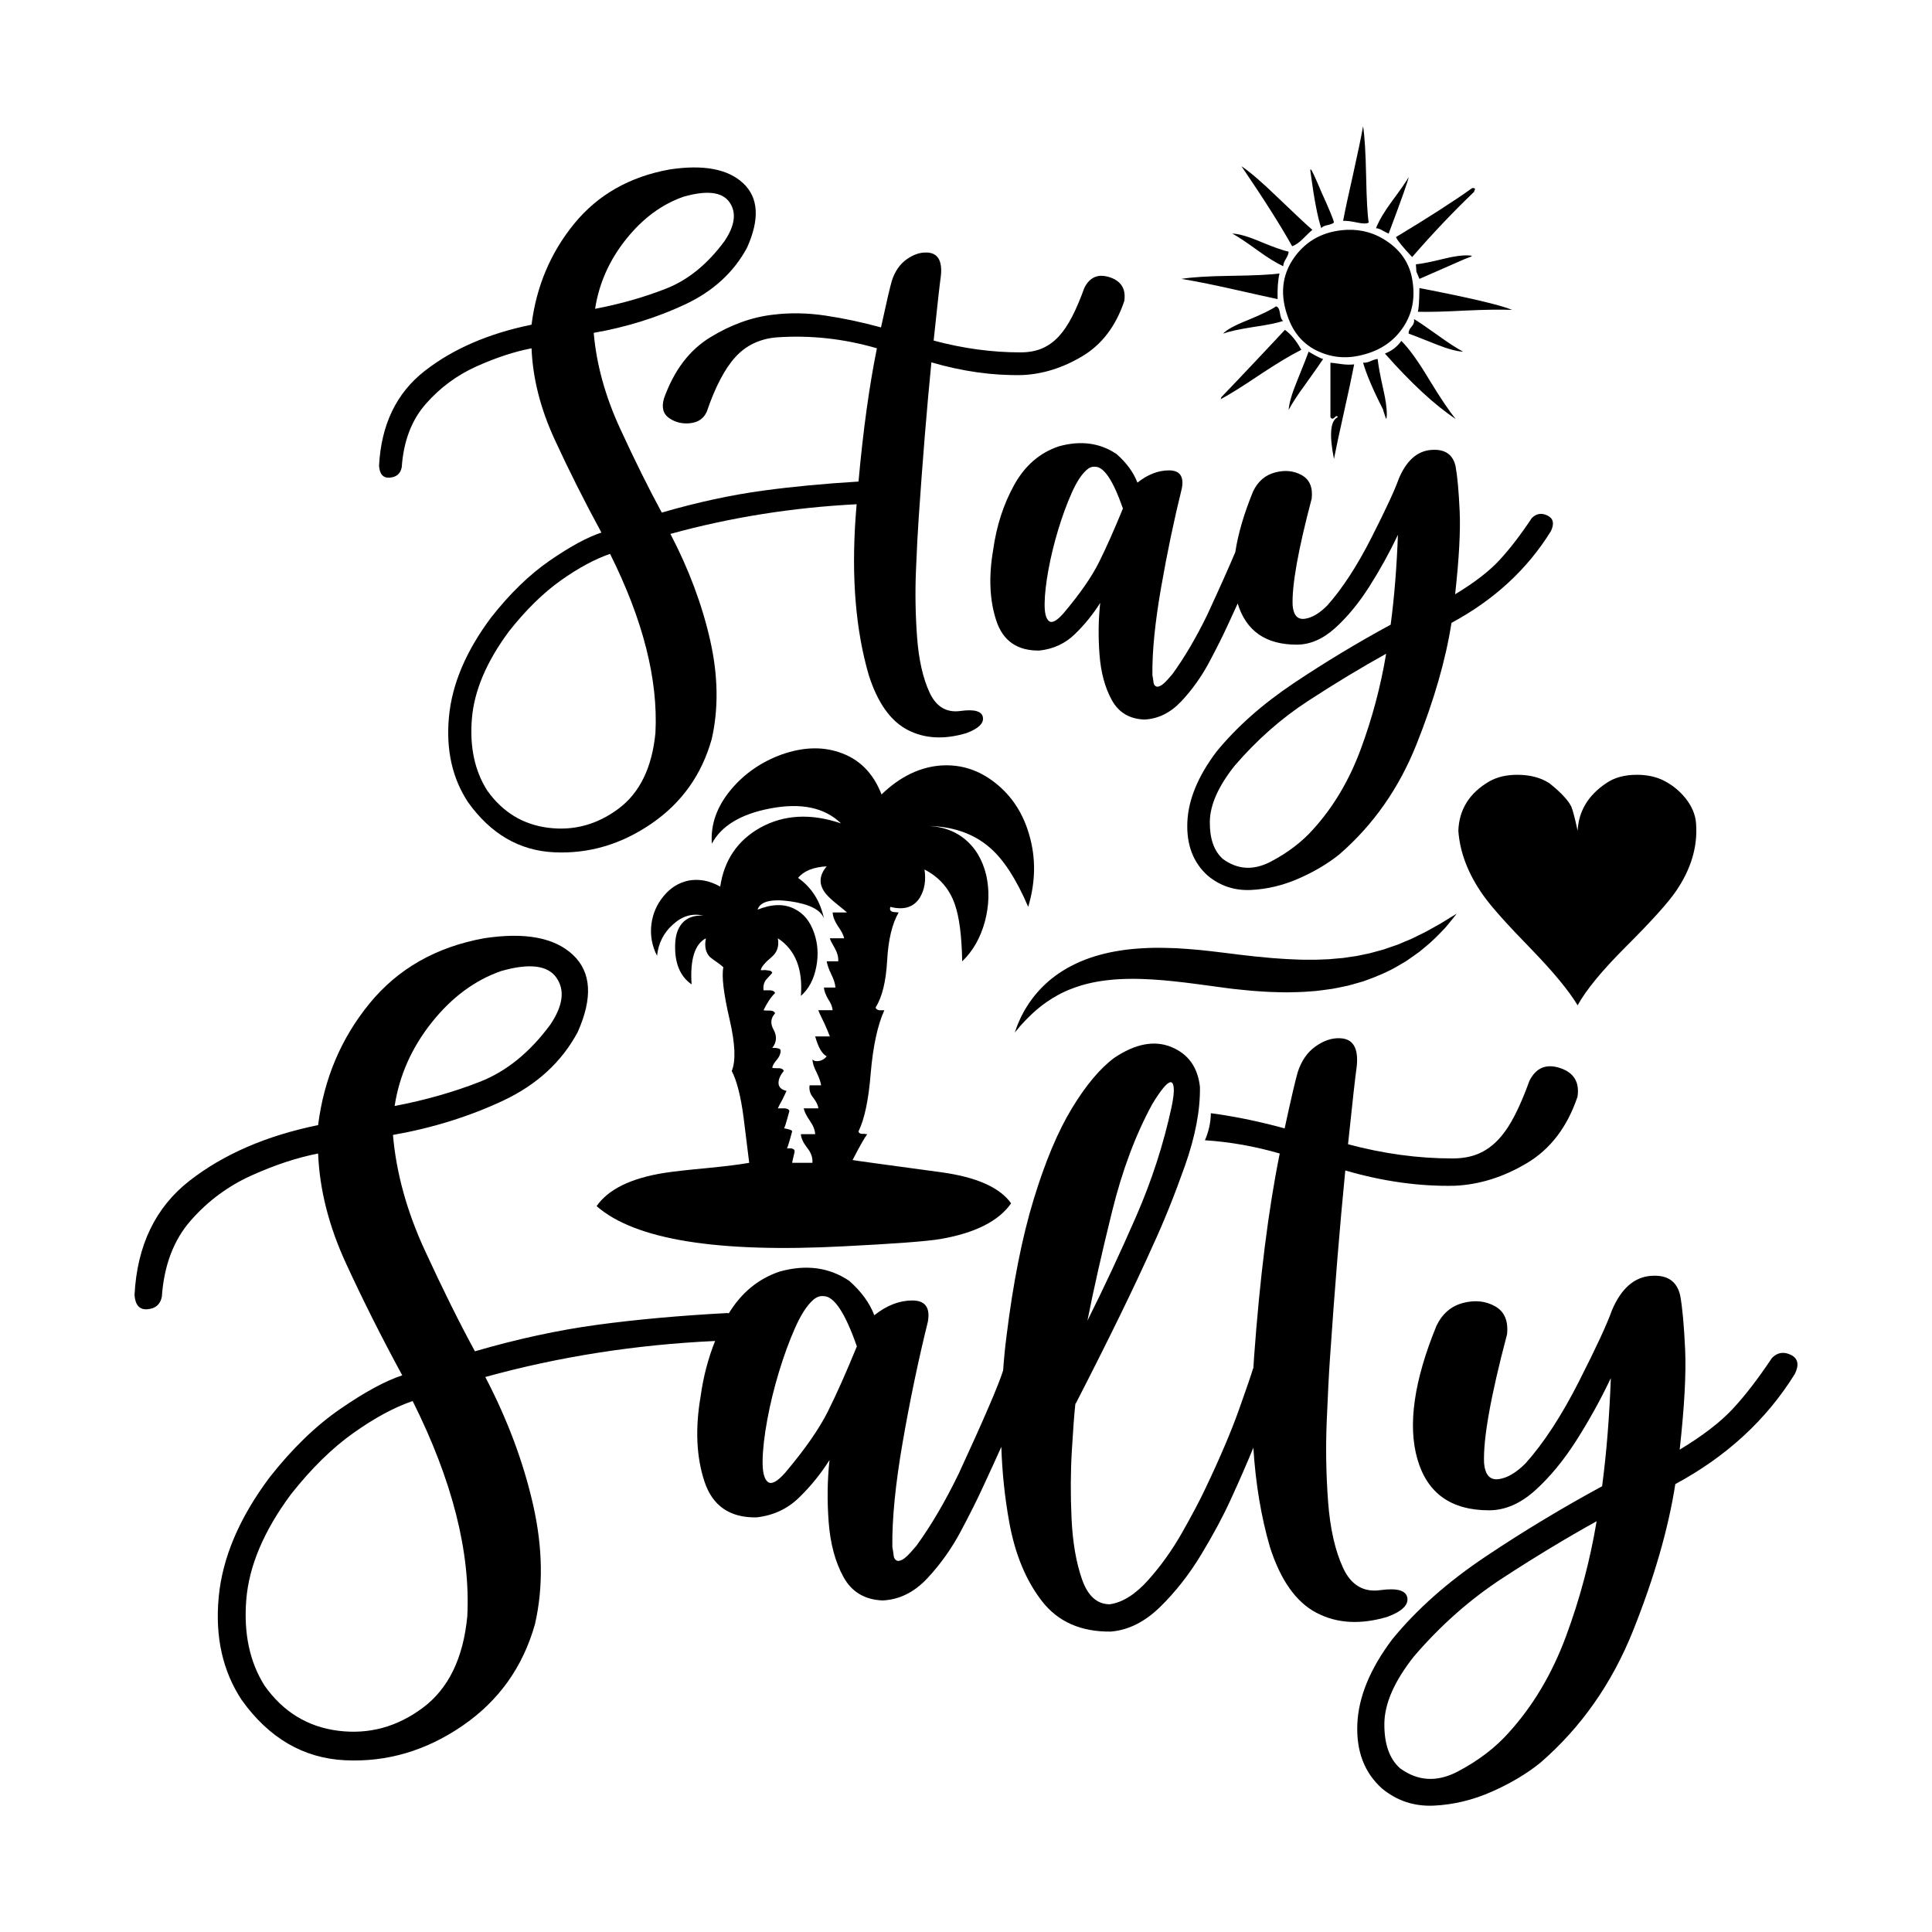 <svg xmlns="http://www.w3.org/2000/svg" xmlns:xlink="http://www.w3.org/1999/xlink" id="Layer_1" x="0px" y="0px" width="1000px" height="1000px" viewBox="0 0 1000 1000" xml:space="preserve"><g> <g> <path d="M718.107,836.876c7.532-2.822,10.979-6.128,10.319-9.896c-0.662-3.773-5.23-5.093-13.719-3.96 c-8.862,1.317-15.368-2.502-19.515-11.451c-4.146-8.959-6.74-20.41-7.773-34.358c-1.037-13.953-1.276-27.81-0.71-41.572 c0.565-13.763,1.134-24.697,1.696-32.806c2.447-36.012,5.093-68.342,7.919-97.004c19.417,5.656,38.274,8.302,56.562,7.919 c12.818-0.564,25.313-4.476,37.474-11.737c12.157-7.253,20.875-18.706,26.156-34.356c1.136-7.54-1.886-12.487-9.047-14.85 c-7.17-2.355-12.444-0.139-15.842,6.646c-2.451,6.787-4.946,12.683-7.493,17.677c-2.545,4.998-5.329,9.146-8.344,12.44 c-3.021,3.303-6.457,5.799-10.321,7.497c-3.864,1.693-8.438,2.543-13.717,2.543c-17.722,0-35.726-2.446-54.011-7.354 c2.261-21.675,3.767-35.161,4.522-40.439c0.938-9.427-1.979-14.229-8.768-14.423c-4.147-0.186-8.34,1.229-12.584,4.241 c-4.245,3.021-7.312,7.449-9.192,13.294c-1.129,3.771-3.396,13.479-6.788,29.125c-11.689-3.201-23.188-5.654-34.498-7.354 c-1.238-0.185-2.469-0.347-3.696-0.495c-0.075,4.948-1.156,9.681-3.073,13.998c12.981,0.847,25.889,3.128,38.726,6.861 c-5.847,28.844-10.278,64.012-13.293,105.479c-0.128,1.88-0.238,3.732-0.346,5.59c-0.067,0.119-0.151,0.225-0.218,0.353 c-0.756,2.646-3.158,9.664-7.21,21.07c-4.06,11.411-9.854,25.028-17.395,40.864c-2.829,6.036-6.838,13.621-12.02,22.764 c-5.187,9.146-11.08,17.395-17.676,24.747c-6.601,7.354-13.198,11.5-19.797,12.442c-6.599,0-11.408-4.339-14.421-13.013 c-3.019-8.673-4.811-19.136-5.378-31.389c-0.563-12.252-0.518-23.939,0.146-35.068c0.655-11.119,1.271-19.229,1.835-24.317 l0.283-0.284c16.968-32.986,30.264-60.234,39.875-81.729c5.656-12.252,11.173-25.973,16.549-41.146 c5.369-15.175,7.958-28.796,7.771-40.864c-1.129-10.183-6.081-17.063-14.846-20.646c-8.768-3.578-18.619-1.692-29.552,5.657 c-7.355,5.47-14.663,14.188-21.917,26.157c-7.265,11.975-13.857,27.718-19.799,47.229c-5.936,19.514-10.604,43.036-13.998,70.557 c-0.728,5.514-1.31,11.479-1.763,17.844c-2.366,7.561-10.069,25.45-23.125,53.711c-6.975,14.33-14.235,26.676-21.776,37.045 c-1.129,1.317-2.118,2.447-2.967,3.396c-0.85,0.938-1.653,1.738-2.405,2.401c-0.754,0.654-1.414,1.13-1.978,1.413 c-0.565,0.282-1.086,0.468-1.558,0.563c-0.475,0.095-0.897,0.047-1.271-0.142c-0.384-0.188-0.709-0.475-0.994-0.849 c-0.277-0.381-0.472-0.896-0.563-1.556c-0.098-0.662-0.19-1.369-0.28-2.122c-0.1-0.753-0.241-1.604-0.425-2.543 c-0.191-14.52,1.6-32.619,5.371-54.3c3.771-21.679,8.105-42.42,13.009-62.218c1.315-7.353-1.369-11.029-8.058-11.029 c-6.693,0-13.25,2.549-19.656,7.639c-2.451-6.408-6.787-12.348-13.009-17.819c-10.371-6.97-22.342-8.573-35.916-4.806 c-11.048,3.682-19.826,10.922-26.385,21.618c-0.255-0.042-0.494-0.101-0.762-0.124c-24.7,1.318-47.135,3.347-67.308,6.081 c-20.176,2.731-41.286,7.305-63.346,13.715c-8.109-14.893-16.782-32.387-26.021-52.46c-9.235-20.078-14.703-39.921-16.4-59.529 c20.364-3.58,39.311-9.474,56.845-17.674c17.532-8.202,30.442-20.032,38.742-35.495c7.917-17.718,7.113-31.061-2.402-40.016 c-9.522-8.954-24.844-11.834-45.956-8.627c-24.887,4.522-44.683,15.796-59.387,33.795c-14.707,18.009-23.572,38.983-26.584,62.926 c-26.774,5.47-48.975,15.084-66.601,28.843c-17.63,13.769-27.104,33.474-28.422,59.109c0.377,5.274,2.64,7.729,6.789,7.351 c4.143-0.376,6.596-2.544,7.353-6.505c1.13-16.211,6.123-29.36,14.989-39.448c8.858-10.084,19.369-17.861,31.53-23.332 c12.161-5.467,23.616-9.235,34.362-11.311c0.753,18.663,5.556,37.611,14.422,56.841c8.858,19.229,18.568,38.56,29.131,57.974 c-8.679,2.83-19.374,8.625-32.099,17.396c-12.729,8.764-24.938,20.6-36.625,35.492c-15.649,20.927-24.42,41.614-26.301,62.075 c-1.884,20.449,2.075,38.127,11.88,53.022c14.139,19.795,32.001,30.212,53.592,31.25c21.583,1.033,41.805-4.906,60.662-17.815 c18.847-12.914,31.389-30.496,37.61-52.741c4.334-19.045,4.003-39.595-0.989-61.652c-5-22.058-13.25-44.115-24.743-66.175 c38.362-10.577,78.021-16.749,118.948-18.637c-3.58,8.905-6.109,18.497-7.526,28.814c-2.831,16.594-2.166,31.207,1.979,43.836 c4.142,12.633,13.1,18.856,26.863,18.664c8.671-0.941,16.023-4.333,22.059-10.18c6.031-5.847,11.314-12.349,15.842-19.516 c-1.134,10.368-1.277,21.118-0.43,32.237c0.854,11.124,3.394,20.547,7.636,28.28c4.242,7.73,10.979,11.78,20.22,12.161 c8.67-0.381,16.405-4.195,23.193-11.452c6.784-7.261,12.584-15.413,17.394-24.464c4.804-9.047,8.623-16.688,11.453-22.906 c3.535-7.609,6.688-14.494,9.465-20.685c0.424,13.274,1.784,26.298,4.106,39.063c3.012,16.588,8.671,30.212,16.971,40.869 c8.291,10.646,20.17,15.879,35.628,15.692c9.052-0.757,17.537-4.998,25.455-12.727c7.914-7.735,14.989-16.735,21.211-27.01 c6.22-10.276,11.313-19.746,15.271-28.418c4.532-9.863,8.458-18.858,11.8-27.016c1.175,18.613,4.022,35.729,8.562,51.334 c5.464,17.152,13.477,28.514,24.037,34.073C691.894,840.314,704.148,841.02,718.107,836.876z M575.578,627.179 c5.271-21.396,12.252-40.019,20.924-55.853c2.07-3.395,3.91-6.079,5.514-8.062c1.604-1.981,2.875-3.013,3.819-3.111 c0.938-0.091,1.508,0.898,1.696,2.972c0.186,2.077-0.188,5.372-1.136,9.896c-4.146,19.229-10.272,38.136-18.38,56.703 c-8.106,18.569-16.5,36.528-25.167,53.873C566.052,667.385,570.293,648.582,575.578,627.179z M223.489,529.191 c10.368-13.014,22.342-21.87,35.918-26.586c14.512-4.146,24.037-3.011,28.561,3.396c4.524,6.412,3.488,14.521-3.11,24.319 c-10.564,14.333-22.673,24.181-36.34,29.556c-13.672,5.373-28.42,9.568-44.259,12.582 C206.708,556.62,213.12,542.2,223.489,529.191z M241.873,836.593c-2.075,21.681-9.759,37.476-23.051,47.372 c-13.29,9.897-27.854,13.854-43.692,11.878c-15.837-1.979-28.563-9.758-38.176-23.331c-7.733-12.263-10.889-27.104-9.476-44.542 c1.417-17.439,9.093-35.591,23.051-54.438c10.557-13.386,21.349-23.989,32.381-31.815c11.028-7.823,21.253-13.337,30.68-16.544 C234.142,766.271,243.565,803.409,241.873,836.593z M428.518,730.544c-4.524,9.049-11.877,19.608-22.058,31.674 c-4.148,4.714-7.166,6.317-9.051,4.809c-1.886-1.508-2.781-5.183-2.686-11.029c0.095-5.844,0.895-12.866,2.406-21.065 c1.507-8.203,3.531-16.496,6.077-24.89c2.546-8.385,5.328-15.977,8.342-22.767c3.018-6.786,6.124-11.593,9.334-14.423 c1.693-1.507,3.485-2.163,5.373-1.979c5.466,0,11.213,8.677,17.25,26.019C438.037,710.275,433.042,721.492,428.518,730.544z"></path> <path d="M926.95,701.273c-3.677-1.788-6.935-1.271-9.761,1.559c-7.168,10.744-13.953,19.562-20.359,26.439 c-6.414,6.886-15.557,13.905-27.434,21.068c2.449-22.059,3.392-39.309,2.829-51.753c-0.566-12.442-1.416-21.775-2.549-27.997 c-1.692-7.538-6.832-10.935-15.412-10.182c-8.579,0.755-15.229,6.696-19.938,17.814c-2.448,6.979-8.153,19.278-17.108,36.905 c-8.956,17.631-18.146,31.726-27.575,42.279c-4.901,4.903-9.566,7.637-13.997,8.198c-4.428,0.566-6.924-2.161-7.491-8.198 c-0.566-12.442,3.392-34.688,11.881-66.742c0.745-6.972-1.322-11.825-6.225-14.564c-4.91-2.729-10.419-3.295-16.546-1.694 c-6.126,1.604-10.703,5.514-13.715,11.737c-11.688,28.471-14.987,51.52-9.896,69.144c5.089,17.63,17.437,26.44,37.046,26.44 c8.296,0,16.261-3.438,23.896-10.32c7.634-6.88,14.748-15.506,21.353-25.876c6.596-10.367,12.536-21.112,17.815-32.238 c-0.757,20.36-2.263,39.024-4.522,55.992c-20.554,11.126-40.636,23.237-60.238,36.34c-19.61,13.104-35.726,27.386-48.358,42.847 c-11.495,15.271-17.53,29.932-18.099,43.978c-0.565,14.044,3.68,25.119,12.727,33.229c7.731,6.407,16.688,9.375,26.865,8.908 c10.182-0.478,20.171-2.878,29.978-7.209c9.8-4.343,18.188-9.339,25.169-14.991c21.111-18.291,37.143-41.146,48.078-68.581 c10.929-27.431,18.188-52.646,21.774-75.646c26.582-14.325,47.229-33.37,61.933-57.125 C931.333,706.318,930.62,703.066,926.95,701.273z M810.574,846.916c-7.169,19.323-16.965,35.866-29.41,49.631 c-6.979,7.92-15.84,14.707-26.582,20.364c-10.747,5.655-20.737,5.091-29.979-1.696c-5.466-4.905-8.15-12.588-8.062-23.051 c0.098-10.462,5.229-22.104,15.413-34.926c13.759-16.024,29.031-29.51,45.813-40.438c16.774-10.938,32.991-20.744,48.644-29.413 C823.014,807.748,817.739,827.588,810.574,846.916z"></path> </g> <path d="M877.883,426.263c0.896,11.95-2.592,23.654-10.466,35.1c-4.092,5.978-12.806,15.618-26.164,28.958 c-12.059,12.051-20.28,22.049-24.673,30.02c-4.574-7.568-12.505-17.175-23.77-28.821c-12.547-12.845-20.877-22.146-24.956-27.925 c-7.871-11.047-12.21-22.247-13.016-33.594c0.397-11.05,5.737-19.556,16-25.538c3.984-2.271,8.826-3.432,14.502-3.432 c6.583,0,12.11,1.45,16.593,4.34c5.883,4.685,9.671,8.72,11.364,12.107c0.8,1.896,1.896,6.086,3.282,12.555 c0.509-10.161,5.436-18.385,14.806-24.662c4.183-2.893,9.471-4.34,15.854-4.34c5.271,0,9.915,0.993,13.899,2.987 c4.489,2.29,8.273,5.376,11.364,9.262C875.787,417.46,877.582,421.79,877.883,426.263z"></path> <g> <path d="M497.356,367.97c-7.364,1.094-12.767-2.08-16.211-9.516c-3.441-7.438-5.597-16.952-6.457-28.541 c-0.866-11.589-1.059-23.098-0.591-34.533c0.472-11.429,0.942-20.512,1.413-27.247c2.03-29.912,4.228-56.77,6.577-80.576 c16.125,4.698,31.789,6.894,46.981,6.576c10.648-0.468,21.023-3.716,31.124-9.747c10.101-6.026,17.345-15.542,21.729-28.543 c0.938-6.262-1.564-10.371-7.52-12.331c-5.951-1.957-10.336-0.118-13.154,5.521c-2.034,5.637-4.109,10.534-6.225,14.682 c-2.115,4.15-4.427,7.598-6.928,10.334c-2.508,2.744-5.366,4.818-8.579,6.228c-3.209,1.409-7.007,2.114-11.393,2.114 c-14.725,0-29.678-2.033-44.867-6.108c1.879-18.009,3.13-29.207,3.757-33.594c0.783-7.826-1.642-11.82-7.281-11.98 c-3.446-0.152-6.932,1.021-10.454,3.524c-3.526,2.507-6.068,6.189-7.635,11.039c-0.941,3.138-2.817,11.201-5.637,24.199 c-9.714-2.664-19.264-4.701-28.661-6.106c-9.396-1.411-18.476-1.566-27.249-0.473c-10.96,1.255-21.804,5.166-32.536,11.747 c-10.725,6.576-18.673,17.072-23.842,31.478c-1.411,4.697-0.507,8.146,2.7,10.336c3.212,2.194,6.854,3.055,10.924,2.585 c4.076-0.47,6.894-2.427,8.459-5.87c4.386-12.842,9.317-22.281,14.796-28.307c5.483-6.029,12.531-9.438,21.145-10.222 c17.539-1.253,34.924,0.627,52.147,5.638c-3.955,19.513-7.13,42.508-9.522,68.98c-17.89,1.087-34.294,2.646-49.201,4.663 c-16.759,2.271-34.296,6.07-52.621,11.393c-6.736-12.368-13.939-26.896-21.61-43.573c-7.677-16.681-12.219-33.16-13.624-49.448 c16.914-2.974,32.651-7.868,47.213-14.683c14.564-6.814,25.291-16.64,32.181-29.48c6.581-14.72,5.914-25.802-1.995-33.242 c-7.91-7.436-20.633-9.826-38.17-7.162c-20.672,3.758-37.116,13.115-49.329,28.068c-12.216,14.957-19.58,32.383-22.083,52.267 c-22.241,4.548-40.681,12.53-55.324,23.964c-14.646,11.434-22.514,27.8-23.607,49.098c0.31,4.388,2.191,6.424,5.637,6.104 c3.441-0.31,5.482-2.113,6.108-5.399c0.939-13.466,5.088-24.392,12.45-32.771c7.362-8.375,16.09-14.836,26.19-19.382 c10.103-4.538,19.62-7.669,28.545-9.396c0.621,15.504,4.615,31.244,11.977,47.217c7.359,15.973,15.424,32.026,24.195,48.158 c-7.204,2.348-16.087,7.164-26.662,14.444c-10.568,7.281-20.709,17.113-30.418,29.481c-13.001,17.382-20.283,34.565-21.847,51.563 c-1.567,16.991,1.721,31.674,9.864,44.049c11.749,16.442,26.584,25.095,44.518,25.954c17.932,0.856,34.727-4.069,50.39-14.799 c15.658-10.728,26.074-25.333,31.243-43.812c3.6-15.818,3.323-32.886-0.824-51.209c-4.15-18.322-11.001-36.646-20.552-54.972 c31.104-8.571,63.235-13.664,96.366-15.357c-0.181,2.278-0.355,4.573-0.525,6.9c-2.188,31.165,0.075,58.34,6.813,81.519 c4.542,14.248,11.193,23.683,19.968,28.305c8.771,4.618,18.948,5.205,30.54,1.763c6.261-2.349,9.122-5.091,8.574-8.222 C508.197,368.125,504.403,367.028,497.356,367.97z M323.992,123.897c8.614-10.808,18.559-18.168,29.833-22.081 c12.059-3.444,19.968-2.504,23.729,2.816c3.757,5.328,2.896,12.063-2.583,20.203c-8.773,11.902-18.837,20.084-30.188,24.549 c-11.357,4.463-23.611,7.949-36.765,10.454C310.051,146.685,315.379,134.703,323.992,123.897z M339.259,379.244 c-1.723,18.006-8.104,31.127-19.141,39.351c-11.044,8.221-23.141,11.508-36.297,9.86c-13.154-1.642-23.724-8.103-31.711-19.379 c-6.425-10.181-9.045-22.515-7.869-36.997c1.173-14.485,7.551-29.561,19.145-45.222c8.768-11.117,17.735-19.925,26.893-26.427 c9.165-6.495,17.659-11.079,25.489-13.742C332.838,320.833,340.671,351.681,339.259,379.244z"></path> <path d="M800.974,266.838c-3.055-1.48-5.755-1.054-8.105,1.296c-5.953,8.926-11.59,16.248-16.912,21.962 c-5.326,5.719-12.92,11.553-22.788,17.5c2.037-18.32,2.818-32.649,2.354-42.986c-0.471-10.338-1.177-18.088-2.115-23.256 c-1.409-6.264-5.677-9.082-12.805-8.457c-7.124,0.628-12.646,5.562-16.559,14.8c-2.036,5.797-6.777,16.016-14.214,30.655 c-7.438,14.646-15.071,26.351-22.9,35.118c-4.079,4.073-7.95,6.345-11.629,6.813c-3.681,0.471-5.758-1.799-6.229-6.813 c-0.469-10.334,2.82-28.813,9.868-55.438c0.623-5.792-1.097-9.825-5.168-12.101c-4.076-2.267-8.653-2.737-13.743-1.406 c-5.089,1.328-8.888,4.578-11.393,9.746c-4.754,11.584-7.827,22.075-9.242,31.498c-3.302,7.853-8.129,18.643-14.482,32.401 c-5.792,11.901-11.823,22.155-18.087,30.769c-0.939,1.097-1.761,2.033-2.467,2.819c-0.707,0.782-1.372,1.448-2.001,1.998 c-0.619,0.547-1.17,0.939-1.64,1.174c-0.474,0.234-0.905,0.39-1.295,0.47c-0.394,0.077-0.741,0.041-1.057-0.117 c-0.314-0.158-0.589-0.394-0.818-0.701c-0.237-0.319-0.396-0.746-0.472-1.295c-0.084-0.549-0.159-1.137-0.237-1.764 c-0.079-0.623-0.196-1.332-0.35-2.109c-0.158-12.062,1.326-27.098,4.464-45.104c3.13-18.006,6.729-35.237,10.805-51.682 c1.093-6.105-1.137-9.162-6.693-9.162c-5.563,0-11.007,2.115-16.325,6.346c-2.04-5.323-5.64-10.257-10.811-14.803 c-8.612-5.791-18.555-7.124-29.832-3.991c-9.866,3.288-17.58,9.944-23.139,19.968c-5.563,10.023-9.198,21.3-10.925,33.826 c-2.349,13.784-1.795,25.923,1.646,36.409c3.443,10.497,10.88,15.665,22.313,15.505c7.199-0.78,13.313-3.598,18.322-8.457 c5.011-4.85,9.396-10.254,13.157-16.209c-0.943,8.615-1.059,17.541-0.354,26.781s2.817,17.066,6.345,23.49 c3.521,6.422,9.122,9.789,16.793,10.104c7.201-0.313,13.625-3.485,19.265-9.514c5.641-6.033,10.454-12.806,14.448-20.32 c3.99-7.519,7.161-13.86,9.514-19.028c1.844-3.97,3.555-7.683,5.147-11.187c4.352,14.182,14.521,21.287,30.555,21.287 c6.891,0,13.507-2.855,19.854-8.574c6.337-5.717,12.25-12.881,17.731-21.496c5.479-8.609,10.416-17.535,14.802-26.774 c-0.629,16.911-1.879,32.414-3.762,46.51c-17.067,9.24-33.747,19.3-50.032,30.184c-16.29,10.887-29.675,22.746-40.171,35.596 c-9.55,12.681-14.565,24.857-15.034,36.527c-0.468,11.664,3.053,20.863,10.568,27.6c6.426,5.323,13.86,7.788,22.319,7.4 c8.455-0.396,16.754-2.39,24.898-5.989c8.144-3.607,15.11-7.755,20.906-12.45c17.538-15.189,30.85-34.186,39.935-56.97 c9.079-22.781,15.11-43.729,18.09-62.838c22.08-11.896,39.229-27.718,51.443-47.45 C804.614,271.033,804.025,268.333,800.974,266.838z M568.766,291.152c-3.759,7.517-9.863,16.289-18.321,26.311 c-3.449,3.916-5.954,5.25-7.517,3.994c-1.567-1.252-2.314-4.307-2.231-9.162c0.074-4.854,0.74-10.689,1.995-17.5 c1.25-6.813,2.938-13.702,5.051-20.674c2.112-6.963,4.422-13.271,6.933-18.908c2.502-5.637,5.085-9.633,7.752-11.979 c1.408-1.253,2.896-1.802,4.465-1.646c4.537,0,9.313,7.203,14.325,21.613C576.672,274.32,572.523,283.635,568.766,291.152z M704.308,387.82c-5.95,16.052-14.095,29.793-24.43,41.227c-5.798,6.578-13.153,12.217-22.081,16.914 c-8.929,4.697-17.228,4.229-24.9-1.408c-4.539-4.077-6.771-10.456-6.696-19.147c0.081-8.69,4.352-18.358,12.803-29.011 c11.432-13.313,24.115-24.511,38.061-33.591c13.934-9.085,27.401-17.23,40.399-24.434 C714.645,355.283,710.258,371.766,704.308,387.82z"></path> </g> <g> <path d="M476.17,464.517c-3.134,5.061-8.255,6.687-15.362,4.88c-0.361,1.326,0,2.168,1.084,2.53 c0.241,0.121,1.324,0.242,3.253,0.361c-3.375,5.783-5.361,14.098-5.964,24.941c-0.604,10.845-2.593,18.918-5.964,24.219 c0.119,0.724,0.724,1.206,1.808,1.447c0.239,0,0.66,0,1.264,0c0.724,0,1.204,0,1.445,0c-3.496,7.711-5.845,18.556-7.048,32.532 c-1.083,13.735-3.193,23.797-6.327,30.183c0.12,0.724,0.662,1.147,1.628,1.265c0.36,0,0.84,0,1.445,0 c0.603,0.122,1.085,0.181,1.447,0.181c-1.328,1.689-3.858,6.146-7.592,13.376c0.24,0.121,15.543,2.23,45.907,6.325 c18.314,2.531,30.363,7.894,36.146,16.086c-6.387,9.159-18.496,15.304-36.327,18.435c-6.99,1.208-23.677,2.474-50.064,3.796 c-65.67,3.495-108.383-3.433-128.143-20.784c6.024-8.677,17.651-14.397,34.883-17.171c4.578-0.724,12.047-1.563,22.411-2.529 c9.76-0.964,16.989-1.867,21.688-2.711c0-0.119-0.966-7.891-2.892-23.317c-1.446-11.083-3.497-19.157-6.146-24.217 c2.169-5.181,1.808-14.036-1.084-26.568c-3.134-13.494-4.219-22.531-3.253-27.111c-0.723-0.723-1.869-1.626-3.435-2.712 c-1.567-1.083-2.71-1.925-3.433-2.529c-2.291-2.288-3.014-5.542-2.169-9.76c-5.784,3.013-8.255,10.965-7.41,23.856 c-6.027-4.216-8.858-11.143-8.495-20.785c0.118-4.456,1.265-8.012,3.434-10.664c2.53-3.01,6.204-4.396,11.024-4.157 c-5.665-1.325-10.905,0.244-15.724,4.699c-4.7,4.219-7.41,9.58-8.132,16.086c-2.652-5.179-3.615-10.664-2.892-16.447 c0.722-5.422,2.829-10.24,6.324-14.459c3.494-4.217,7.71-6.869,12.652-7.953c5.541-1.084,11.084-0.059,16.627,3.073 c2.048-13.736,8.975-23.917,20.785-30.545c12.29-6.746,26.207-7.469,41.751-2.169c-8.436-8.192-20.605-10.782-36.509-7.771 c-15.304,2.892-25.425,8.978-30.363,18.254c-0.723-9.878,2.589-19.218,9.939-28.014c6.868-8.193,15.544-14.216,26.027-18.074 c10.843-3.854,20.784-4.276,29.821-1.265c10.361,3.375,17.712,10.663,22.05,21.869c9.639-9.277,20-14.279,31.086-15.001 c10.239-0.602,19.579,2.47,28.015,9.217c8.432,6.75,14.217,15.666,17.352,26.75c3.492,11.928,3.313,24.339-0.543,37.232 c-6.027-14.098-12.533-24.219-19.52-30.364c-9.643-8.554-22.474-12.35-38.497-11.387c10.122-0.841,18.374,1.266,24.762,6.326 c5.782,4.581,9.638,10.965,11.565,19.158c1.688,7.713,1.447,15.665-0.723,23.857c-2.291,8.436-6.207,15.304-11.748,20.604 c-0.241-13.132-1.507-22.955-3.794-29.46c-2.773-8.071-8.016-14.097-15.725-18.074C479.362,455.602,478.58,460.421,476.17,464.517 z M411.286,470.481c4.699,2.291,8.071,6.447,10.122,12.471c1.926,5.543,2.287,11.387,1.083,17.532 c-1.205,6.388-3.857,11.385-7.952,15c1.084-13.977-2.892-23.916-11.928-29.821c0.723,3.976-0.302,7.17-3.072,9.58 c-3.497,2.891-5.422,5.182-5.784,6.867c0.361,0.121,0.962,0.121,1.807,0c0.842,0,1.446,0.062,1.808,0.181 c1.325,0,2.106,0.424,2.349,1.266c-0.36,0.483-0.903,1.084-1.626,1.807c-0.723,0.845-1.266,1.447-1.626,1.809 c-1.084,1.445-1.509,3.252-1.265,5.421c0.36,0,0.962,0,1.807,0c0.841,0,1.445,0,1.808,0c1.324,0.122,2.106,0.605,2.349,1.446 c-2.05,1.93-4.037,4.881-5.963,8.857c0.36,0.121,0.962,0.181,1.807,0.181c0.841,0,1.445,0,1.808,0 c1.324,0.12,2.106,0.604,2.349,1.444c-2.29,2.531-2.529,5.363-0.723,8.495c1.808,3.375,1.565,6.507-0.723,9.398 c0.24,0,0.662,0,1.265,0c0.724,0,1.203,0.063,1.447,0.181c1.084,0.12,1.625,0.543,1.625,1.266c0,1.566-0.663,3.135-1.987,4.699 c-1.446,1.689-2.231,3.072-2.35,4.157c0.363,0.12,0.964,0.18,1.808,0.18c0.841,0,1.446,0,1.808,0 c1.324,0.122,2.106,0.604,2.35,1.447c-1.808,2.168-2.712,4.218-2.712,6.145c0,2.169,1.384,3.556,4.157,4.157 c-0.483,1.085-1.206,2.592-2.168,4.518c-1.085,1.929-1.871,3.435-2.35,4.52c0.361,0,0.963,0,1.808,0c0.841,0,1.445,0,1.806,0 c1.445,0.121,2.229,0.604,2.351,1.444c-1.808,6.75-2.774,9.701-2.892,8.856c2.892,0.484,4.336,1.026,4.336,1.627 c-1.808,6.75-2.773,9.701-2.892,8.856c3.01-0.361,4.397,0.243,4.157,1.807c-0.844,3.497-1.266,5.363-1.266,5.604h10.483 c0.24-2.65-0.664-5.243-2.711-7.772c-2.051-2.649-3.135-5-3.254-7.05h7.411c-0.121-2.168-1.026-4.456-2.711-6.867 c-1.808-2.648-2.892-4.817-3.253-6.506h7.591c-0.122-1.565-1.024-3.436-2.711-5.604c-1.568-1.926-2.169-4.035-1.807-6.326h5.963 c-0.244-1.686-1.025-3.913-2.349-6.687c-1.328-2.531-2.051-4.759-2.169-6.688c0.841,0.845,2.106,1.084,3.795,0.723 c1.446-0.361,2.649-1.143,3.615-2.35c-2.412-1.203-4.399-4.637-5.964-10.302h7.591c-0.724-1.927-1.689-4.216-2.893-6.868 c-1.807-3.615-2.832-5.843-3.072-6.687h7.41c-0.121-1.686-0.903-3.615-2.349-5.784c-1.327-2.287-2.05-4.275-2.168-5.964h5.963 c-0.121-1.928-0.843-4.218-2.169-6.869c-1.326-2.771-2.109-4.999-2.349-6.687h5.965c0.118-2.169-0.424-4.338-1.627-6.507 c-1.688-2.892-2.592-4.699-2.71-5.422h7.409c-0.361-1.687-1.445-3.795-3.253-6.326c-1.688-2.53-2.592-4.88-2.711-7.049h7.411 c-0.482-0.48-2.231-1.926-5.24-4.337c-2.531-2.048-4.4-3.795-5.603-5.242c-3.858-4.699-3.737-9.458,0.36-14.278 c-6.868,0.361-11.809,2.351-14.82,5.965c6.987,4.941,11.445,11.928,13.375,20.965c-1.69-4.456-7.533-7.41-17.533-8.856 c-9.881-1.325-15.483,0.121-16.808,4.338C399.597,467.832,405.982,467.71,411.286,470.481z"></path> </g> <g> <path d="M662.266,141.561c-0.811,3.484-1.136,7.899-0.973,13.247c-3.889-0.809-12.112-2.632-24.669-5.469 c-10.208-2.267-18.594-3.929-25.155-4.983c5.426-0.89,13.812-1.416,25.155-1.579C648.938,142.615,657.484,142.21,662.266,141.561z M665.061,170.727c3.077,2.187,5.913,5.632,8.507,10.33c-5.348,2.673-12.316,6.847-20.902,12.517 c-9.398,6.319-16.244,10.614-20.537,12.881c-0.325,0.486-0.325,0.204,0-0.851c4.375-4.536,9.883-10.33,16.526-17.378 C658.214,178.1,663.683,172.267,665.061,170.727z M660.443,158.575c1.052,0.163,1.74,1.337,2.064,3.524 c0.324,2.269,0.891,3.606,1.702,4.011c-3.08,1.053-8.264,2.107-15.556,3.159c-7.291,1.136-12.477,2.27-15.554,3.403 c1.7-1.944,5.912-4.253,12.638-6.927C653.19,162.667,658.092,160.276,660.443,158.575z M667.005,130.26 c-0.082,1.135-0.567,2.391-1.458,3.767c-0.893,1.458-1.337,2.715-1.337,3.767c-3.565-1.62-8.021-4.375-13.368-8.264 c-5.914-4.293-10.25-7.17-13.002-8.628c3.239,0.082,7.938,1.418,14.096,4.01C659.146,127.911,664.168,129.693,667.005,130.26z M679.279,118.958c-0.649,0.486-2.27,2.026-4.861,4.618c-1.944,1.944-3.809,3.241-5.59,3.889 c-5.915-10.612-14.665-24.426-26.249-41.439c4.454,2.998,10.49,8.184,18.106,15.555 C670.651,111.14,676.849,116.934,679.279,118.958z M697.144,118.958c7.856-0.323,15.026,1.823,21.51,6.44 c6.806,4.861,10.895,11.181,12.272,18.958c1.782,9.722,0.123,18.229-4.981,25.521c-4.538,6.563-10.896,11.019-19.08,13.368 c-8.102,2.431-15.757,2.187-22.968-0.729c-8.021-3.159-13.652-8.951-16.892-17.377c-4.7-12.071-3.688-22.765,3.038-32.083 C676.442,124.225,685.478,119.526,697.144,118.958z M667.005,212.167c0.243-3.482,1.66-8.385,4.253-14.704 c3.564-8.829,5.591-13.975,6.076-15.434c4.133,2.431,6.643,3.688,7.535,3.767c-1.215,1.865-4.254,6.198-9.114,13.003 C671.866,204.066,668.949,208.521,667.005,212.167z M683.896,118.107c-1.864-5.427-3.727-15.149-5.59-29.166 c-0.324-2.188,0.283-1.62,1.823,1.701c0.485,1.054,1.173,2.594,2.066,4.618c0.971,2.351,1.537,3.688,1.7,4.01 c4.133,9.075,6.32,14.382,6.563,15.92c-0.486,0.486-1.621,0.933-3.402,1.336C685.436,116.852,684.384,117.378,683.896,118.107z M688.636,187.741c0.487,0,2.431,0.243,5.833,0.729c2.35,0.325,4.497,0.364,6.441,0.122c-1.136,5.915-2.876,14.097-5.226,24.548 c-2.513,11.18-4.253,19.322-5.226,24.426c-2.512-12.638-1.865-19.848,1.945-21.631c-0.244-0.809-0.771-0.769-1.581,0.122 c-0.892,0.892-1.621,0.851-2.188-0.122V187.741z M708.445,115.19c-0.973,0.649-2.959,0.649-5.956,0 c-3.484-0.729-5.914-1.012-7.291-0.851c0.973-5.266,2.714-13.408,5.227-24.426c2.349-10.531,4.049-18.715,5.104-24.548 c0.809,5.104,1.336,13.732,1.58,25.884C707.352,103.402,707.795,111.383,708.445,115.19z M705.528,187.741 c1.215,0.081,2.552-0.202,4.011-0.851c1.458-0.647,2.631-1.012,3.523-1.094c0.404,3.646,1.377,8.872,2.916,15.677 c1.296,5.589,1.903,10.086,1.824,13.489c-0.082,2.026-0.325,2.309-0.73,0.851c-0.972-2.834-1.336-4.05-1.094-3.646 C710.794,202.04,707.31,193.898,705.528,187.741z M729.104,91.736c-0.164,1.54-3.606,11.262-10.33,29.166 c-0.486-0.161-1.541-0.687-3.16-1.58c-1.215-0.729-2.351-1.134-3.402-1.215c1.538-3.889,4.212-8.425,8.021-13.611 C724.851,98.259,727.808,94.005,729.104,91.736z M716.83,183.001c3.563-1.376,6.399-3.564,8.507-6.562 c4.05,4.052,8.829,10.694,14.34,19.93c6.075,9.965,10.693,16.813,13.854,20.538C742.755,209.778,730.521,198.477,716.83,183.001z M730.926,133.054c-4.86-5.184-7.654-8.628-8.385-10.33c16.933-10.208,30.098-18.673,39.496-25.398 c0.973,0,1.458,0.163,1.458,0.486c0,0.082-0.081,0.285-0.243,0.608c-0.163,0.324-0.242,0.607-0.242,0.85 C752.314,109.479,741.621,120.741,730.926,133.054z M729.104,172.671c-0.082-1.215,0.443-2.43,1.579-3.646 c1.052-1.215,1.458-2.51,1.215-3.889c2.431,1.458,6.643,4.334,12.639,8.628c5.184,3.727,9.438,6.482,12.761,8.264 c-3.323-0.161-7.94-1.417-13.854-3.767C734.938,174.859,730.156,172.996,729.104,172.671z M732.871,136.822 c3.16-0.323,8.021-1.295,14.583-2.917c5.266-1.295,9.479-1.863,12.639-1.702c1.702,0.082,2.146,0.285,1.336,0.608 c-0.163,0.082-0.688,0.285-1.579,0.607c-0.729,0.244-1.257,0.447-1.58,0.608l-23.575,10.329c-1.054-2.51-1.58-3.767-1.58-3.767 S733.032,139.333,732.871,136.822z M734.694,149.096c26.007,5.024,42.006,8.791,48.002,11.301 c-5.915-0.243-14.098-0.121-24.549,0.365c-10.693,0.567-18.796,0.771-24.304,0.607 C734.329,160.154,734.612,156.064,734.694,149.096z"></path> </g> <path d="M525.255,534.419c0,0,0.314-0.949,0.958-2.697c0.164-0.436,0.346-0.923,0.547-1.458c0.232-0.53,0.486-1.109,0.761-1.735 c0.28-0.632,0.582-1.312,0.903-2.036c0.368-0.697,0.76-1.438,1.174-2.221c0.79-1.604,1.891-3.235,3.048-5.077 c0.627-0.881,1.288-1.8,1.993-2.745c0.706-0.945,1.522-1.854,2.33-2.838c3.338-3.817,7.688-7.782,13.127-11.143 c0.684-0.416,1.374-0.836,2.071-1.26c0.705-0.41,1.44-0.771,2.175-1.166c1.462-0.809,3.01-1.476,4.578-2.207 c3.164-1.342,6.528-2.559,10.032-3.513c3.5-0.998,7.155-1.739,10.884-2.318c3.732-0.621,7.558-0.954,11.422-1.181 c1.938-0.126,3.877-0.193,5.837-0.235c1.947,0,3.919-0.022,5.881,0.03c1.972,0.023,3.937,0.106,5.918,0.177 c1.969,0.107,3.952,0.233,5.924,0.392c3.953,0.314,7.912,0.641,11.842,1.13c3.873,0.467,7.762,0.937,11.65,1.406l2.913,0.381 l2.828,0.322c1.884,0.214,3.766,0.427,5.644,0.641c3.765,0.271,7.533,0.812,11.226,0.999c1.849,0.117,3.701,0.287,5.527,0.36 c1.823,0.083,3.638,0.165,5.441,0.246c1.814,0.125,3.578,0.044,5.352,0.065c1.766-0.027,3.54,0.082,5.259-0.037 c1.731-0.067,3.449-0.134,5.15-0.201c0.854-0.026,1.681-0.153,2.517-0.223c0.837-0.071,1.669-0.142,2.496-0.212 c0.83-0.07,1.656-0.139,2.477-0.208c0.813-0.105,1.612-0.242,2.414-0.359c1.601-0.243,3.184-0.49,4.762-0.694 c1.547-0.326,3.073-0.646,4.576-0.963c0.757-0.158,1.507-0.315,2.251-0.47c0.736-0.182,1.453-0.406,2.177-0.596 c1.448-0.396,2.872-0.787,4.27-1.169c1.413-0.36,2.709-0.948,4.051-1.367c1.333-0.457,2.638-0.904,3.913-1.341 c1.237-0.531,2.444-1.064,3.644-1.554c1.2-0.498,2.37-0.984,3.507-1.456c1.105-0.55,2.179-1.083,3.219-1.601 c2.081-1.049,4.114-1.935,5.856-2.987c1.775-1.001,3.411-1.937,4.92-2.755c0.758-0.406,1.467-0.805,2.096-1.23 c0.651-0.402,1.261-0.779,1.828-1.13c1.144-0.705,2.115-1.305,2.903-1.791c1.587-0.973,2.463-1.472,2.463-1.472 s-0.597,0.792-1.771,2.242c-0.593,0.725-1.322,1.618-2.182,2.669c-0.874,1.04-1.819,2.314-3.071,3.531 c-2.445,2.504-5.384,5.649-9.241,8.749c-0.941,0.806-1.923,1.631-2.951,2.461c-1.075,0.768-2.182,1.558-3.316,2.369 c-1.137,0.819-2.326,1.629-3.542,2.472c-1.273,0.75-2.577,1.516-3.907,2.299c-5.318,3.208-11.567,5.835-18.343,8.223 c-1.71,0.515-3.46,0.997-5.234,1.492c-0.887,0.243-1.779,0.505-2.682,0.735c-0.907,0.191-1.82,0.384-2.737,0.578 c-1.837,0.381-3.701,0.803-5.59,1.101c-1.892,0.257-3.801,0.516-5.727,0.777c-1.934,0.299-3.868,0.416-5.828,0.555 c-1.954,0.113-3.941,0.326-5.908,0.331c-1.976,0.046-3.964,0.092-5.961,0.138c-1.995,0.004-3.977-0.096-5.979-0.14 c-1.001-0.029-2.003-0.059-3.007-0.088l-2.992-0.171c-1.997-0.11-3.998-0.261-6.002-0.412c-2.002-0.199-4.008-0.399-6.016-0.599 l-3.011-0.304l-2.917-0.352c-3.883-0.522-7.765-1.045-11.633-1.565c-3.813-0.484-7.575-1.056-11.3-1.473 c-3.726-0.423-7.401-0.838-11.013-1.149c-3.616-0.313-7.171-0.521-10.644-0.653c-1.743-0.085-3.452-0.074-5.155-0.098 c-1.687,0.049-3.375,0.019-5.019,0.101c-1.657,0.036-3.272,0.167-4.878,0.28c-0.803,0.06-1.585,0.166-2.373,0.244 c-0.789,0.075-1.572,0.149-2.337,0.268c-6.175,0.79-11.856,2.228-16.909,4.184c-5.078,1.907-9.466,4.421-13.188,7.013 c-0.908,0.673-1.836,1.286-2.665,1.959c-0.821,0.681-1.631,1.329-2.417,1.955c-1.475,1.342-2.892,2.557-4.058,3.772 c-0.599,0.6-1.165,1.168-1.698,1.702c-0.512,0.555-0.991,1.073-1.438,1.557c-0.452,0.49-0.87,0.943-1.254,1.358 c-0.363,0.441-0.694,0.842-0.989,1.201C525.918,533.671,525.255,534.419,525.255,534.419z"></path></g></svg>